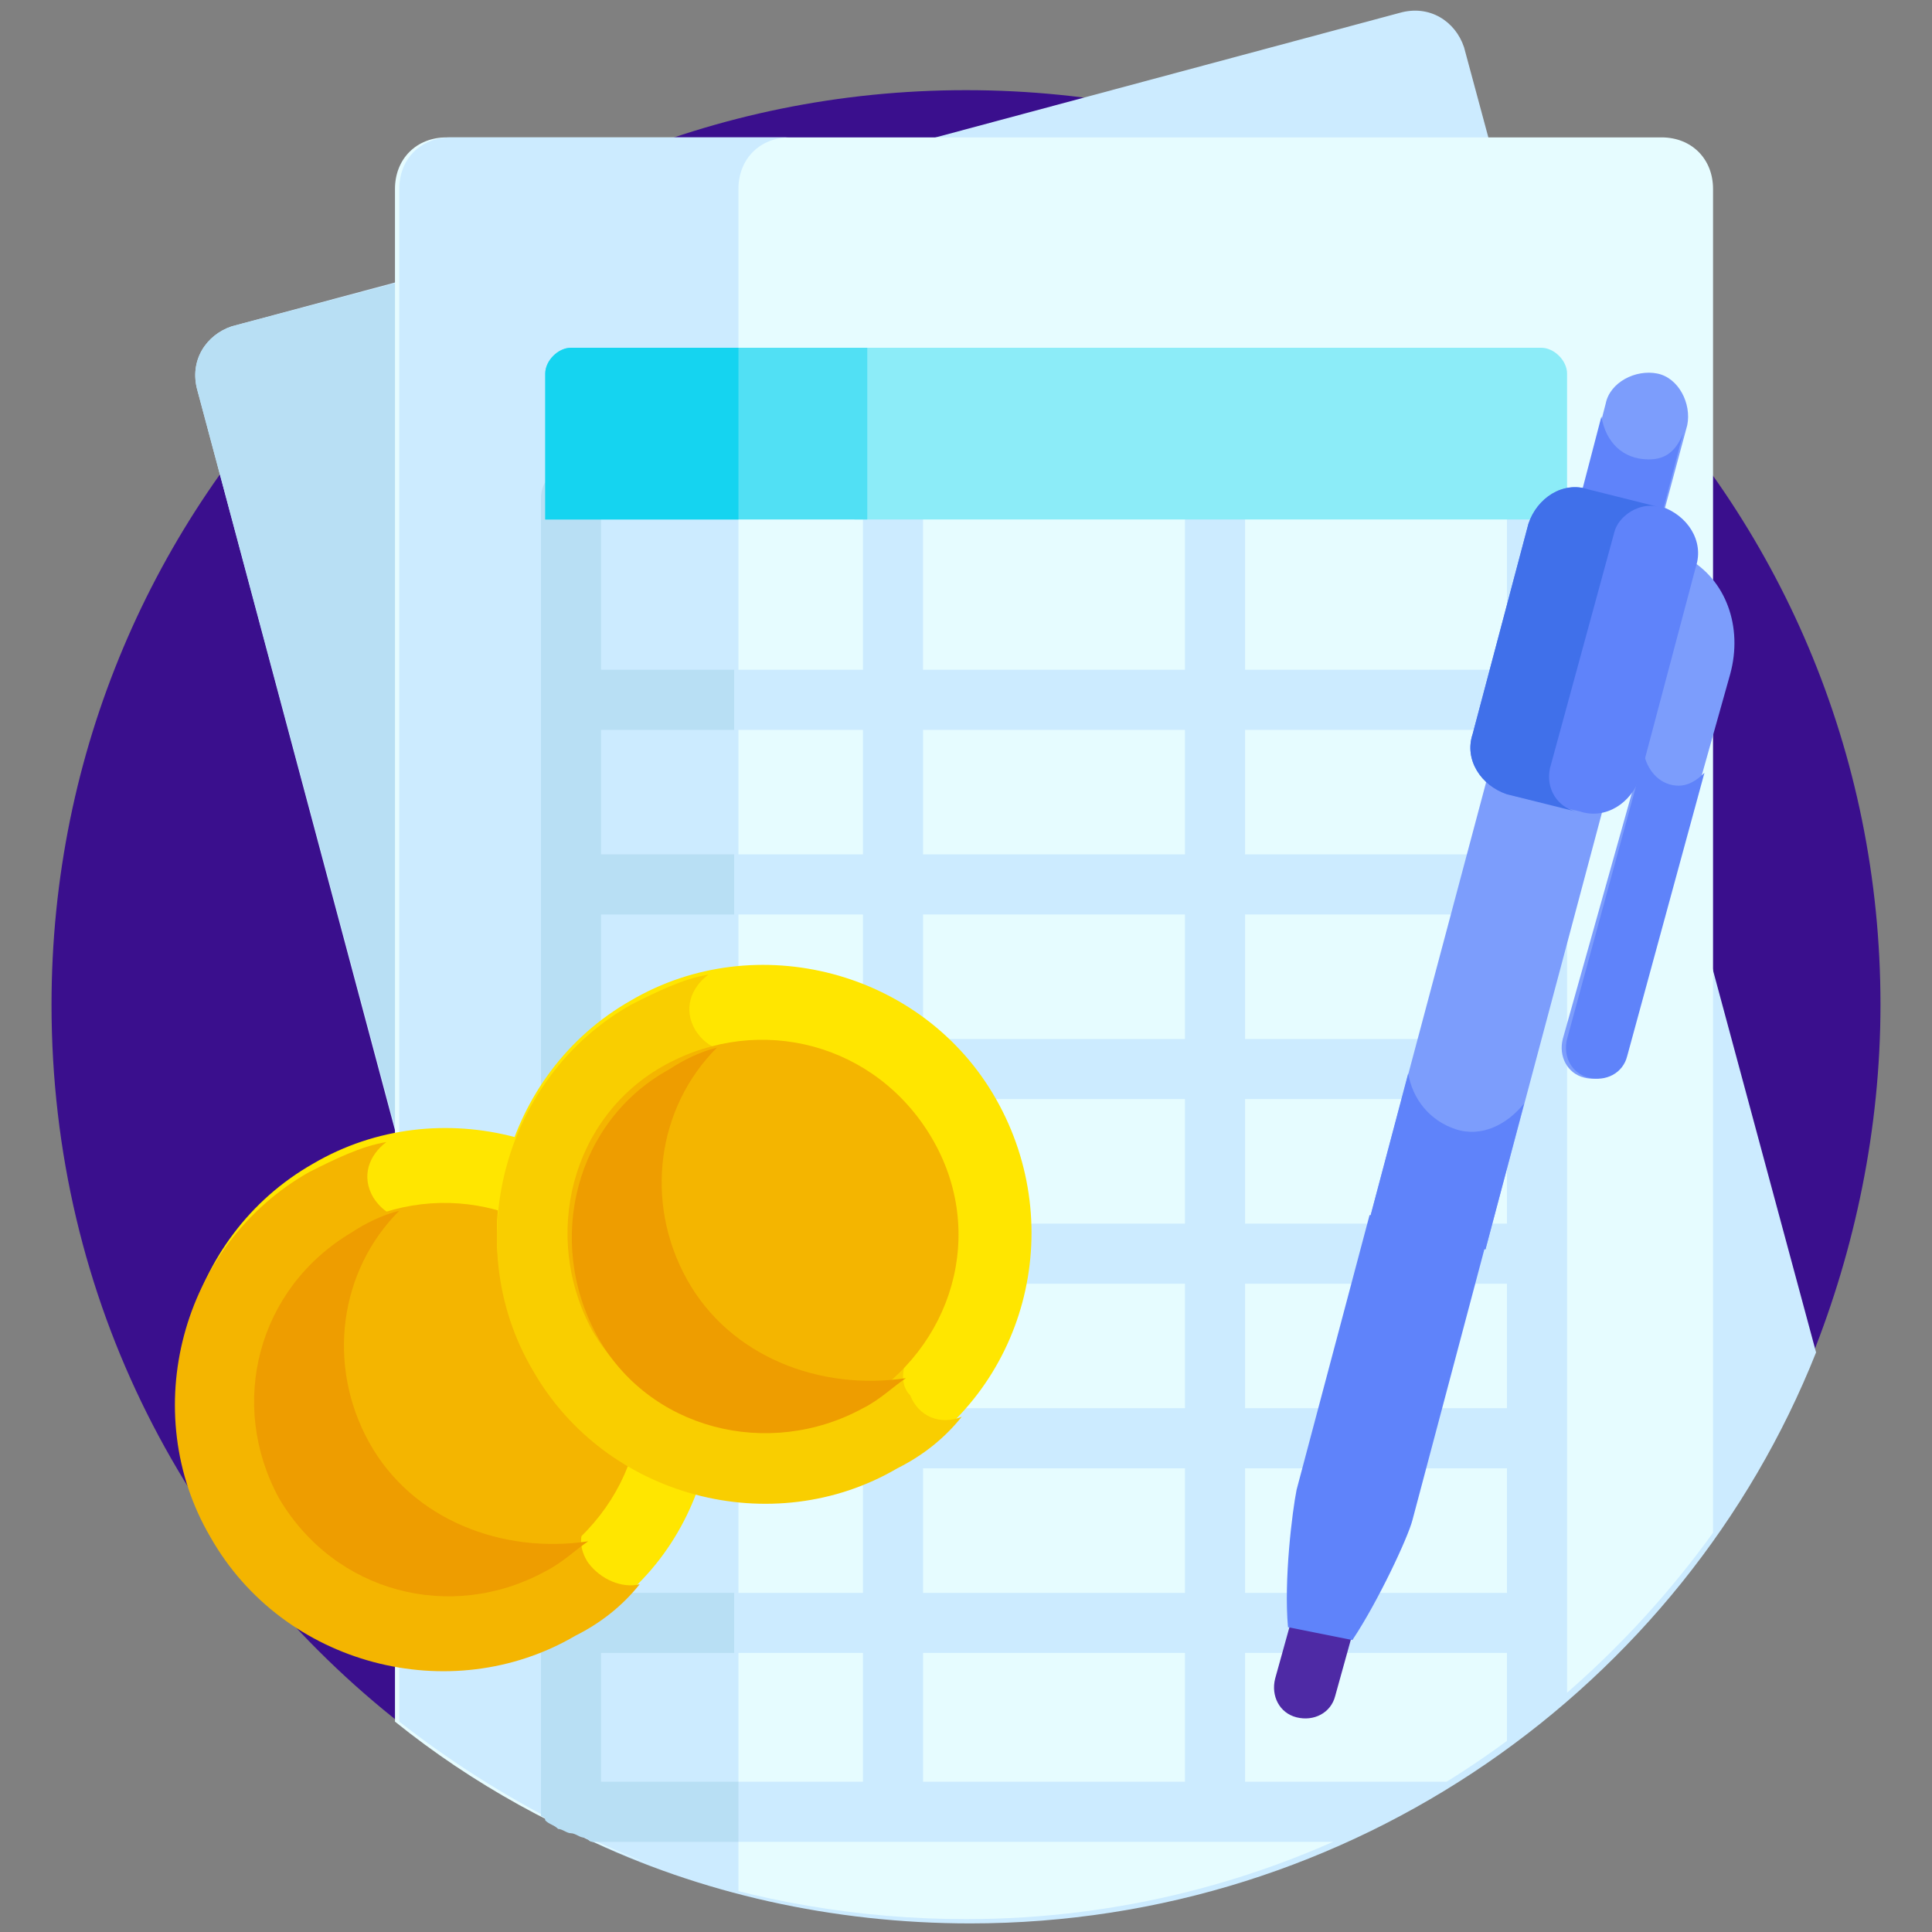 <?xml version="1.0" encoding="utf-8"?>
<!-- Generator: Adobe Illustrator 25.4.1, SVG Export Plug-In . SVG Version: 6.00 Build 0)  -->
<svg version="1.1" id="Layer_1" xmlns="http://www.w3.org/2000/svg" xmlns:xlink="http://www.w3.org/1999/xlink" x="0px" y="0px"
	 width="45px" height="45px" viewBox="0 0 45 45" style="enable-background:new 0 0 45 45;" xml:space="preserve">
<rect x="0" y="0" width="45" height="45" fill="#808080" stroke="none"/>
<style type="text/css">
	.st0{fill:#3A0F8D;}
	.st1{fill:#CCEBFF;}
	.st2{fill:#B8DFF4;}
	.st3{fill:#E6FCFF;}
	.st4{fill:#FFE600;}
	.st5{fill:#F4B500;}
	.st6{fill:#EE9D00;}
	.st7{fill:#F9CE00;}
	.st8{fill:#8CECF8;}
	.st9{fill:#51E0F4;}
	.st10{fill:#15D4F0;}
	.st11{fill:#7C9DFC;}
	.st12{fill:#5F83FA;}
	.st13{fill:#4E2AA5;}
	.st14{fill:#4070EA;}
</style>
<path class="st0" d="M9.4,40.2l32.8-8.6c1-2.5,1.6-5.3,1.6-8.2c0-11.8-9.5-21.3-21.3-21.3c-11.8,0-21.3,9.5-21.3,21.3
	C1.2,30.3,4.4,36.3,9.4,40.2z"/>
<path class="st1" d="M34.1,1.1c-0.2-0.6-0.8-1-1.5-0.8L5.4,7.6c-0.6,0.2-1,0.8-0.8,1.5l9,33.7c2.7,1.3,5.8,2,9,2
	c8.9,0,16.6-5.5,19.7-13.3L34.1,1.1z"/>
<path class="st2" d="M12.6,5.7L5.4,7.6c-0.6,0.2-1,0.8-0.8,1.5l8.1,30.2V5.7z"/>
<path class="st3" d="M39.9,4.4c0-0.7-0.5-1.2-1.2-1.2H10.4c-0.7,0-1.2,0.5-1.2,1.2v35.7c3.6,2.9,8.3,4.6,13.3,4.6
	c7.2,0,13.5-3.6,17.4-9V4.4z"/>
<path class="st1" d="M17.2,4.4c0-0.7,0.5-1.2,1.2-1.2h-7.9c-0.7,0-1.2,0.5-1.2,1.2v35.7c2.3,1.8,5,3.2,7.9,4V4.4z"/>
<path class="st1" d="M35.8,10.9c-0.4,0-0.7,0.3-0.7,0.7v4H29v-4c0-0.4-0.3-0.7-0.7-0.7c-0.4,0-0.7,0.3-0.7,0.7v4h-6.1v-4
	c0-0.4-0.3-0.7-0.7-0.7c-0.4,0-0.7,0.3-0.7,0.7v4H14v-4c0-0.4-0.3-0.7-0.7-0.7c-0.4,0-0.7,0.3-0.7,0.7v30.6c0,0,0,0.1,0,0.1
	c0.4,0.2,0.8,0.4,1.2,0.6h17.4c0.9-0.4,1.8-0.9,2.6-1.4H29v-3h6.1v2.1c0.5-0.4,1-0.7,1.4-1.1V11.6C36.5,11.2,36.2,10.9,35.8,10.9z
	 M20.1,41.5H14v-3h6.1V41.5z M20.1,37.1H14v-2.9h6.1V37.1z M20.1,32.8H14v-2.9h6.1V32.8z M20.1,28.5H14v-2.9h6.1V28.5z M20.1,24.2
	H14v-2.9h6.1V24.2z M20.1,19.9H14V17h6.1V19.9z M27.6,41.5h-6.1v-3h6.1V41.5z M27.6,37.1h-6.1v-2.9h6.1V37.1z M27.6,32.8h-6.1v-2.9
	h6.1V32.8z M27.6,28.5h-6.1v-2.9h6.1V28.5z M27.6,24.2h-6.1v-2.9h6.1V24.2z M27.6,19.9h-6.1V17h6.1V19.9z M35.1,37.1H29v-2.9h6.1
	V37.1z M35.1,32.8H29v-2.9h6.1V32.8z M35.1,28.5H29v-2.9h6.1V28.5z M35.1,24.2H29v-2.9h6.1V24.2z M35.1,19.9H29V17h6.1V19.9z"/>
<path class="st2" d="M17.2,42.9v-1.4H14v-3h3.1v-1.4H14v-2.9h3.1v-1.4H14v-2.9h3.1v-1.4H14v-2.9h3.1v-1.4H14v-2.9h3.1v-1.4H14V17
	h3.1v-1.4H14v-4c0-0.4-0.3-0.7-0.7-0.7c-0.4,0-0.7,0.3-0.7,0.7v30.6c0,0,0,0.1,0,0.1c0,0,0.1,0,0.1,0.1c0.1,0.1,0.2,0.1,0.3,0.2
	c0.1,0,0.2,0.1,0.3,0.1c0.1,0,0.2,0.1,0.3,0.1c0.1,0,0.1,0.1,0.2,0.1H17.2z"/>
<path class="st4" d="M15.8,29.4c-1.7-3-5.6-4-8.5-2.3c-3,1.7-4,5.6-2.3,8.5c1.7,3,5.6,4,8.5,2.3C16.5,36.3,17.5,32.4,15.8,29.4z"/>
<path class="st5" d="M13.7,36.4c-0.2-0.3-0.2-0.6-0.1-0.8l-4.2-7.2c-0.3-0.1-0.5-0.2-0.7-0.5c-0.3-0.5-0.1-1,0.3-1.3
	c-0.6,0.1-1.2,0.4-1.8,0.7c-3,1.7-4,5.6-2.3,8.5c1.7,3,5.6,4,8.5,2.3c0.6-0.3,1.1-0.7,1.5-1.2C14.5,37,14,36.8,13.7,36.4z"/>
<path class="st5" d="M14.3,30.3c-1.3-2.2-4-2.9-6.2-1.7c-2.2,1.3-2.9,4-1.7,6.2c1.3,2.2,4,2.9,6.2,1.7
	C14.8,35.2,15.6,32.5,14.3,30.3z"/>
<path class="st6" d="M8.6,33.6c-1-1.8-0.7-4,0.7-5.4c-0.4,0.1-0.8,0.3-1.1,0.5c-2.2,1.3-2.9,4-1.7,6.2c1.3,2.2,4,2.9,6.2,1.7
	c0.4-0.2,0.7-0.5,1-0.7C11.7,36.2,9.6,35.4,8.6,33.6z"/>
<path class="st4" d="M23.2,25.6c-1.7-3-5.6-4-8.5-2.3c-3,1.7-4,5.6-2.3,8.5c1.7,3,5.6,4,8.5,2.3C23.9,32.4,24.9,28.6,23.2,25.6z"/>
<path class="st7" d="M21.2,32.5C21,32.3,21,32,21.1,31.7l-4.2-7.2c-0.3-0.1-0.5-0.2-0.7-0.5c-0.3-0.5-0.1-1,0.3-1.3
	c-0.6,0.1-1.2,0.4-1.8,0.7c-3,1.7-4,5.6-2.3,8.5c1.7,3,5.6,4,8.5,2.3c0.6-0.3,1.1-0.7,1.5-1.2C21.9,33.2,21.4,33,21.2,32.5z"/>
<path class="st5" d="M21.7,26.5c-1.3-2.2-4-2.9-6.2-1.7c-2.2,1.2-2.9,4-1.7,6.2c1.3,2.2,4,2.9,6.2,1.7C22.2,31.4,23,28.7,21.7,26.5z
	"/>
<path class="st6" d="M16,29.8c-1-1.8-0.7-4,0.7-5.4c-0.4,0.1-0.8,0.3-1.1,0.5c-2.2,1.2-2.9,4-1.7,6.2s4,2.9,6.2,1.7
	c0.4-0.2,0.7-0.5,1-0.7C19.1,32.4,17,31.6,16,29.8z"/>
<path class="st8" d="M35.9,8.1H19.9v4h16.6V8.7C36.5,8.4,36.2,8.1,35.9,8.1z"/>
<path class="st9" d="M13.3,8.1c-0.3,0-0.6,0.3-0.6,0.6v3.4h7.5v-4H13.3z"/>
<path class="st10" d="M17.2,8.1h-3.9c-0.3,0-0.6,0.3-0.6,0.6v3.4h4.5V8.1z"/>
<path class="st11" d="M39.3,13c0,0.1,0,0.2,0,0.3l-0.4,1.4c0.1,0.2,0.1,0.4,0,0.6l-2.5,8.9c-0.1,0.4,0.1,0.8,0.5,0.9c0,0,0,0,0,0
	c0.4,0.1,0.8-0.1,0.9-0.5l2.5-8.9C40.6,14.6,40.2,13.5,39.3,13z"/>
<path class="st12" d="M39.1,18.3c-0.4,0-0.7-0.3-0.8-0.7l-1.8,6.6c-0.1,0.4,0.1,0.8,0.5,0.9c0,0,0,0,0,0c0.4,0.1,0.8-0.1,0.9-0.5
	l1.8-6.6C39.5,18.2,39.3,18.3,39.1,18.3z"/>
<path class="st11" d="M31.9,28.4l2.8-10.5l2.7,0.7l-2.8,10.5L31.9,28.4z"/>
<path class="st12" d="M33.9,26.3c-0.6-0.2-1-0.7-1.1-1.3l-0.9,3.4l2.7,0.7l0.9-3.4C35.1,26.2,34.5,26.5,33.9,26.3z"/>
<path class="st11" d="M36.8,12.1l1.7,0.4c0,0,0.1,0,0.1,0l0.7-2.6c0.1-0.5-0.2-1.1-0.7-1.2c0,0,0,0,0,0c-0.5-0.1-1.1,0.2-1.2,0.7
	l-0.7,2.7C36.7,12.1,36.7,12.1,36.8,12.1z"/>
<path class="st12" d="M38.4,10.7c-0.6,0-1-0.4-1.1-1l-0.6,2.3c0,0,0.1,0,0.1,0l1.7,0.4c0,0,0.1,0,0.1,0l0.6-2.3
	C39,10.6,38.7,10.7,38.4,10.7z"/>
<path class="st13" d="M30.2,40c-0.4-0.1-0.6-0.5-0.5-0.9l0.5-1.8c0.1-0.4,0.5-0.6,0.9-0.5c0.4,0.1,0.6,0.5,0.5,0.9l-0.5,1.8
	C31,39.9,30.6,40.1,30.2,40z"/>
<path class="st12" d="M31.5,38.2c0.6-0.9,1.3-2.4,1.4-2.8l1.7-6.4l-2.7-0.7l-1.7,6.4c-0.1,0.5-0.3,2.1-0.2,3.2L31.5,38.2z"/>
<path class="st12" d="M36.8,18.9l-1.7-0.4c-0.6-0.2-1-0.8-0.8-1.4l1.3-4.9c0.2-0.6,0.8-1,1.4-0.8l1.7,0.4c0.6,0.2,1,0.8,0.8,1.4
	l-1.3,4.9C38,18.7,37.4,19.1,36.8,18.9z"/>
<path class="st14" d="M36.1,17.9l1.5-5.5c0.1-0.4,0.6-0.7,1-0.6l0,0L37,11.4c-0.6-0.2-1.2,0.2-1.4,0.8l-1.3,4.9
	c-0.2,0.6,0.2,1.2,0.8,1.4l1.6,0.4C36.3,18.8,36,18.4,36.1,17.9z"/>
</svg>
